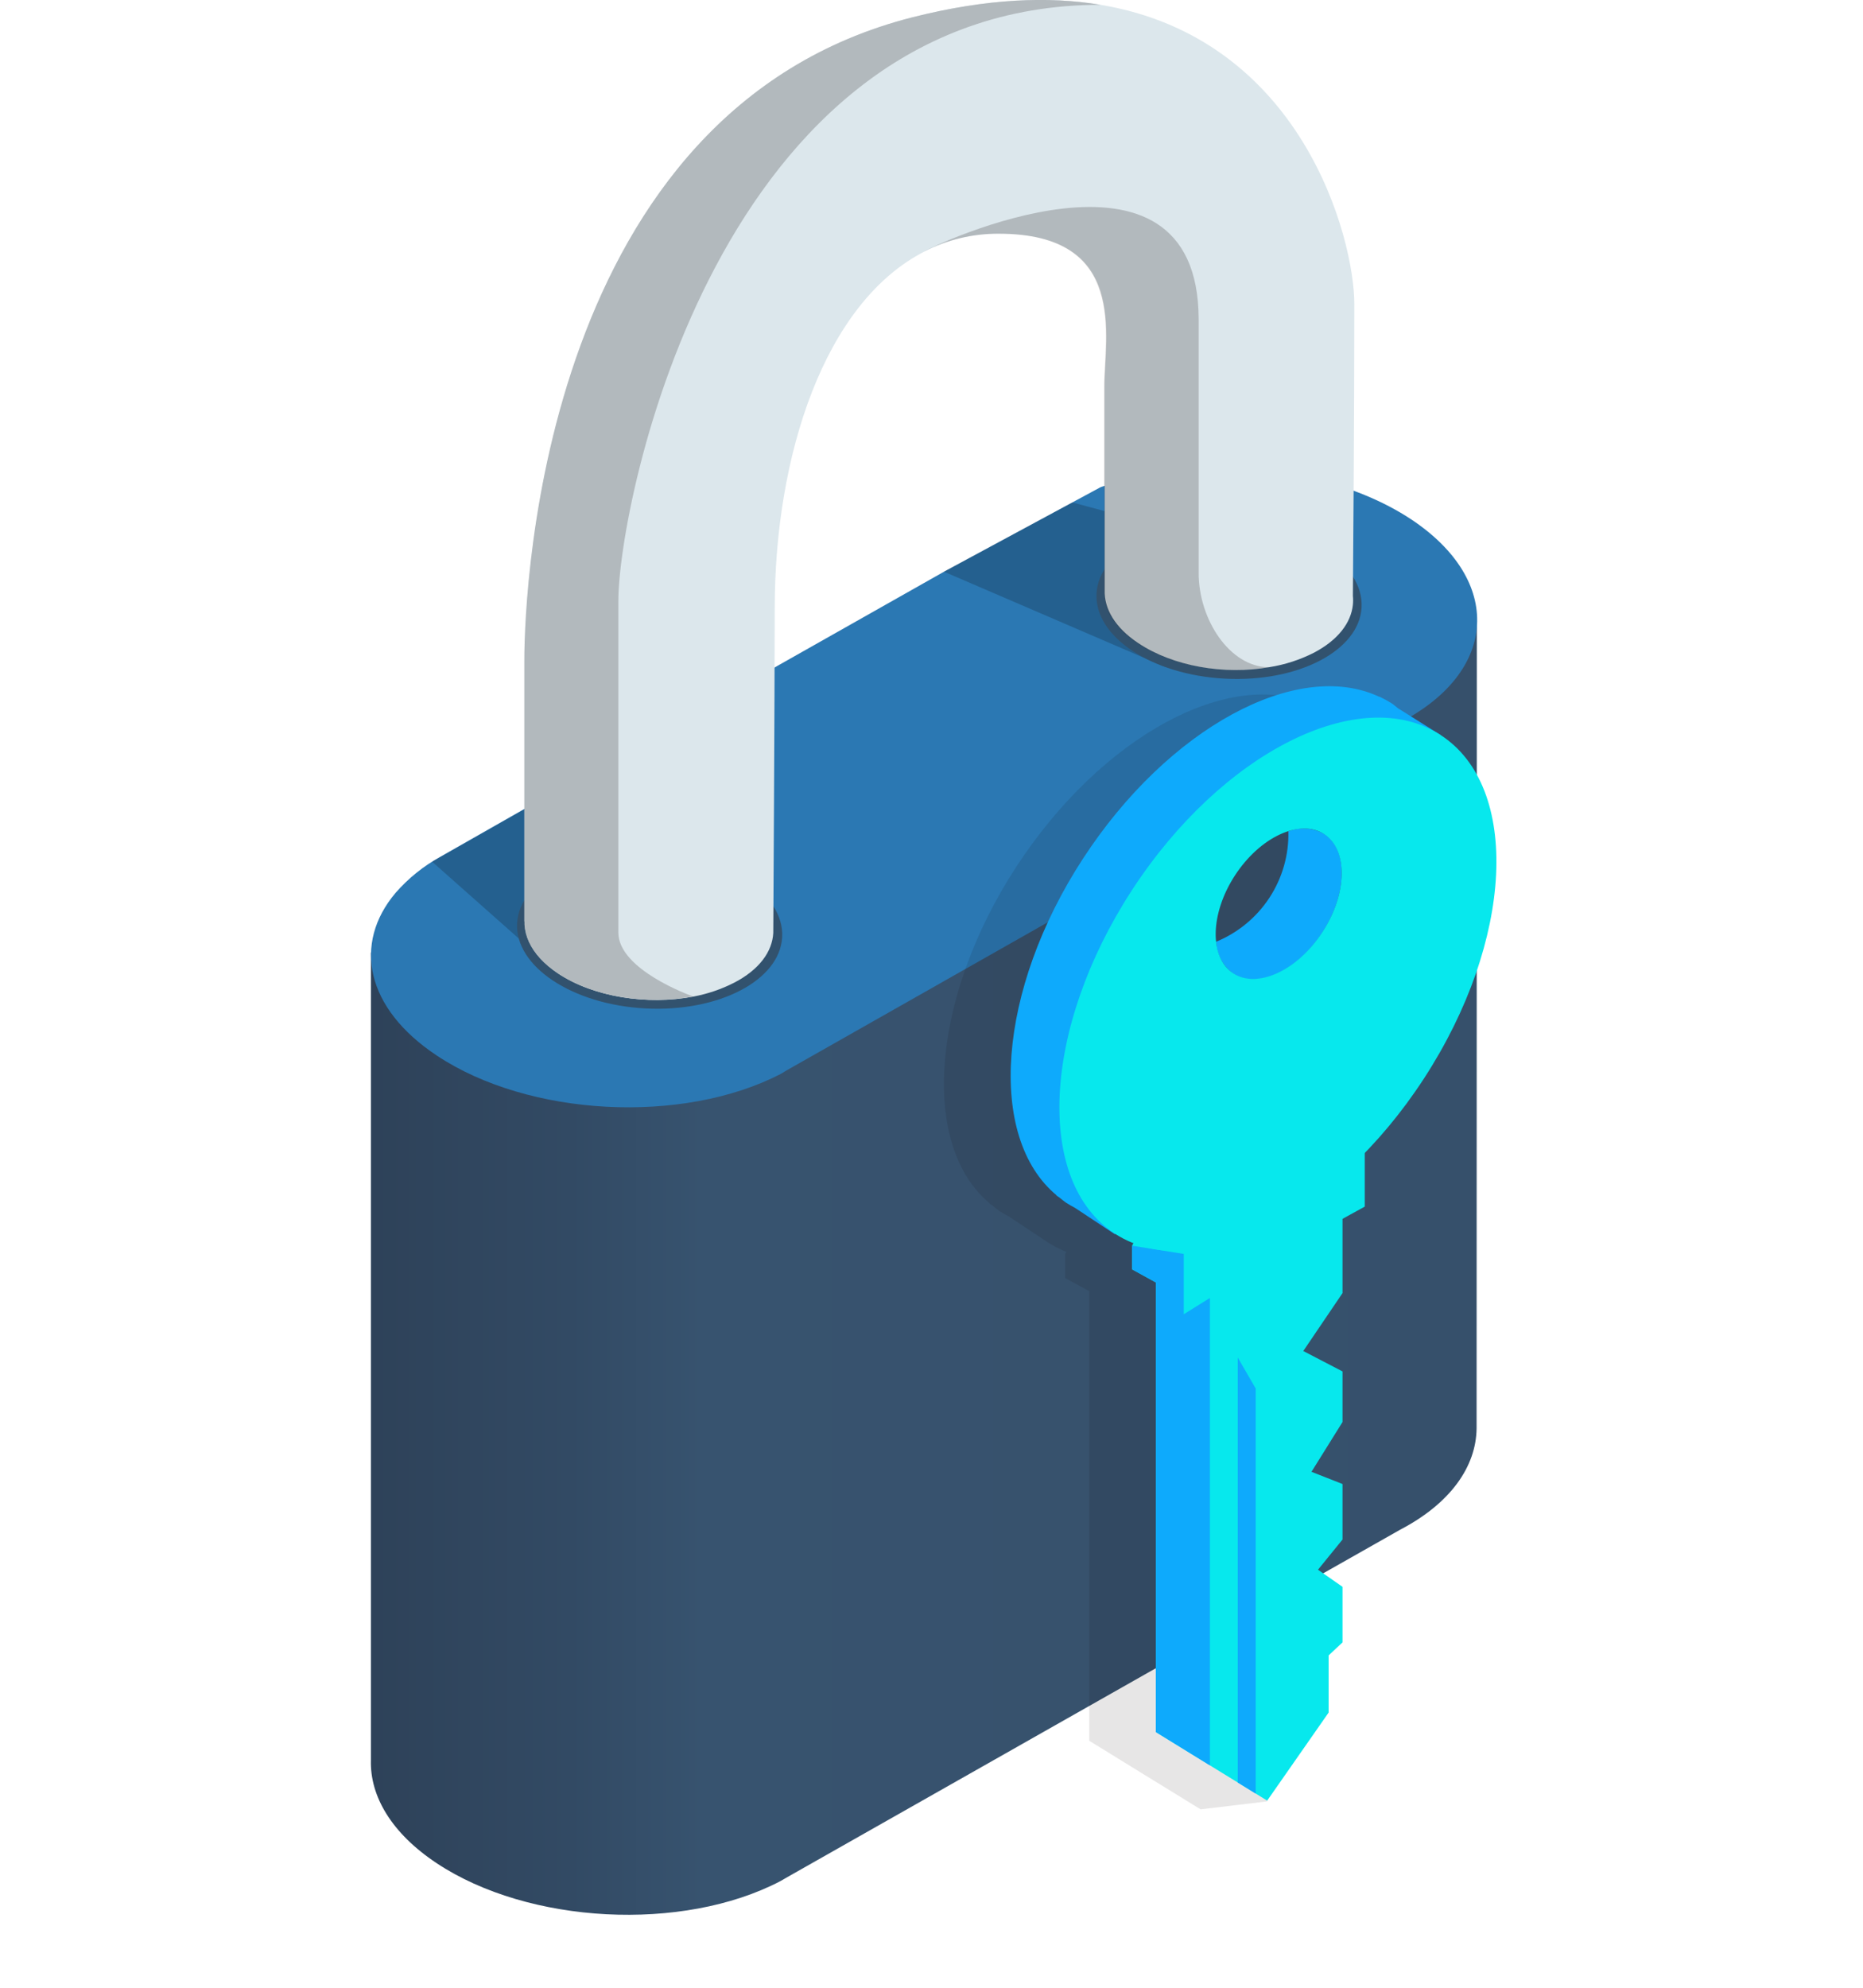 <svg width="75" height="80" viewBox="0 0 75 80" fill="none" xmlns="http://www.w3.org/2000/svg">
<g clip-path="url(#clip0_459_10967)">
<path d="M59.454 24.985L38.372 30.332L14.932 38.332V70.838C14.89 72.289 15.762 73.782 17.581 74.988C21.279 77.443 27.474 77.767 31.411 75.712C31.499 75.667 31.573 75.615 31.657 75.57L56.369 61.564C58.401 60.503 59.425 59.02 59.444 57.492L59.454 24.985Z" fill="url(#paint0_linear_459_10967)"/>
<path d="M56.382 29.067L31.676 43.074L31.431 43.222C27.477 45.268 21.282 44.943 17.584 42.482C14.722 40.584 14.196 37.978 15.927 35.932C16.438 35.348 17.048 34.857 17.729 34.481L21.121 32.551L21.495 32.339L24.893 30.419L37.984 23.02L44.302 19.61C44.35 19.591 44.398 19.575 44.447 19.562C45.676 19.15 46.957 18.912 48.252 18.857C51.314 18.693 54.535 19.398 56.812 20.903C60.513 23.361 60.323 27.015 56.382 29.067Z" fill="#2B78B3"/>
<path opacity="0.2" d="M51.928 22.582L46.928 26.851L37.997 23.007L43.172 20.221L51.928 22.582Z" fill="#0E0000"/>
<path opacity="0.2" d="M24.974 35.395L24.903 35.501L22.477 39.184L17.396 34.681L21.121 32.564V32.024L21.492 32.352L24.903 35.331L24.974 35.395Z" fill="#0E0000"/>
<path d="M31.488 37.717C31.579 35.979 29.265 34.444 26.319 34.29C23.372 34.136 20.909 35.42 20.818 37.159C20.726 38.897 23.04 40.432 25.986 40.586C28.933 40.74 31.396 39.456 31.488 37.717Z" fill="#32526E"/>
<path d="M54.814 24.445C54.906 22.707 52.592 21.172 49.645 21.018C46.699 20.863 44.236 22.148 44.144 23.887C44.052 25.625 46.367 27.16 49.313 27.314C52.259 27.468 54.722 26.184 54.814 24.445Z" fill="#32526E"/>
<path d="M54.464 23.982C54.476 24.1 54.476 24.22 54.464 24.339C54.389 25.066 53.869 25.757 52.897 26.269C52.332 26.556 51.725 26.753 51.098 26.851C49.292 27.173 47.222 26.819 45.827 25.886C44.887 25.265 44.444 24.496 44.47 23.747V15.57C44.47 13.549 45.458 9.406 40.223 9.406C39.182 9.4 38.155 9.644 37.228 10.117C33.175 12.179 31.188 18.355 31.188 24.487C31.188 27.99 31.13 37.547 31.13 37.547C31.091 38.303 30.562 39.03 29.554 39.551C29.039 39.814 28.488 40.001 27.92 40.108C26.075 40.462 23.911 40.133 22.48 39.184C21.331 38.422 20.917 37.434 21.221 36.537L21.121 36.466V26.6C21.121 23.483 21.954 4.442 36.76 0.692C39.719 -0.058 42.212 -0.158 44.302 0.193C52.432 1.547 54.522 9.599 54.522 12.243C54.522 16.609 54.476 22.463 54.464 23.982Z" fill="#DCE7EC"/>
<path d="M24.893 24.191V37.531C24.893 39.017 27.768 40.059 27.907 40.105C26.063 40.458 23.899 40.13 22.468 39.181C21.318 38.419 20.904 37.431 21.208 36.534L21.108 37.103V26.6C21.108 23.483 21.941 4.442 36.747 0.692C39.719 -0.058 42.212 -0.158 44.302 0.193C28.882 0.199 24.893 20.247 24.893 24.191Z" fill="#DCE7EC"/>
<path opacity="0.2" d="M24.893 37.531C24.893 39.017 27.768 40.059 27.907 40.105C26.063 40.458 23.899 40.13 22.468 39.181C21.557 38.58 21.108 37.83 21.108 37.103V26.6C21.108 23.483 21.941 4.442 36.747 0.692C39.719 -0.058 42.212 -0.158 44.302 0.193C28.882 0.199 24.893 20.247 24.893 24.191V37.531Z" fill="#0E0000"/>
<path opacity="0.2" d="M51.078 26.854C49.273 27.176 47.203 26.822 45.807 25.889C44.867 25.268 44.425 24.5 44.451 23.75V15.57C44.451 13.549 45.439 9.406 40.203 9.406C39.162 9.4 38.135 9.644 37.209 10.117C37.474 9.934 48.255 4.78 48.255 12.861V23.058C48.252 24.924 49.502 26.845 51.078 26.854Z" fill="#0E0000"/>
<path opacity="0.1" d="M55.3 29.91L53.589 28.836C53.505 28.771 53.424 28.698 53.333 28.636C53.178 28.538 53.016 28.45 52.849 28.373H52.833C49.541 26.832 44.344 29.618 40.908 34.893C37.471 40.169 37.032 46.104 39.852 48.439H39.832L39.968 48.529C40.058 48.6 40.142 48.677 40.239 48.742C40.336 48.806 40.472 48.883 40.591 48.944L42.206 50.016C42.435 50.161 42.677 50.284 42.93 50.382L42.881 50.472V51.438L43.85 51.965V70.06L46.027 71.401L47.148 72.09L47.41 72.251L48.333 72.82L51.021 72.498L50.808 66.985L51.366 66.46V64.196L50.378 63.507L51.366 62.291V60.059L50.116 59.566L51.366 57.562V55.526L49.764 54.706L51.344 52.374V49.385L52.238 48.893V46.751C53.128 45.831 53.926 44.828 54.622 43.756C58.249 38.207 58.55 32.008 55.3 29.91ZM48.408 36.457C47.913 37.269 47.161 37.895 46.27 38.236C46.217 37.286 46.484 36.347 47.029 35.566C47.82 34.346 48.986 33.635 49.919 33.684C49.664 33.673 49.409 33.709 49.167 33.79C49.219 34.738 48.952 35.677 48.408 36.457ZM46.27 38.236C46.294 38.489 46.365 38.735 46.479 38.962C46.365 38.735 46.294 38.489 46.27 38.236ZM46.492 38.992C46.545 39.087 46.608 39.176 46.68 39.258C46.608 39.176 46.545 39.087 46.492 38.992ZM46.961 39.506C46.871 39.446 46.788 39.376 46.715 39.297C46.788 39.376 46.871 39.446 46.961 39.506ZM49.952 33.684C50.061 33.692 50.169 33.713 50.275 33.745C50.169 33.713 50.061 33.692 49.952 33.684ZM50.323 33.761C50.425 33.796 50.523 33.842 50.614 33.899C50.523 33.842 50.425 33.796 50.323 33.761Z" fill="#0E0000"/>
<path d="M45.575 50.135V51.087L46.531 51.614V69.709L51.014 72.469L53.488 68.924V66.624L54.047 66.1V63.864L53.059 63.176L54.047 61.96V59.727L52.797 59.235L54.047 57.231V55.195L52.467 54.374L54.047 52.042V49.054L54.942 48.562V45.901L48.908 43.698L45.575 50.135Z" fill="#07E8ED"/>
<path d="M45.575 50.135L47.655 50.466V52.895L48.708 52.239V71.051L46.531 69.709V51.614L45.575 51.087V50.135Z" fill="#0EAAFC"/>
<path d="M49.829 54.635V71.739L50.552 72.186V55.883L49.829 54.635Z" fill="#0EAAFC"/>
<path d="M53.317 33.568C53.099 33.442 52.856 33.366 52.605 33.347C52.354 33.327 52.102 33.364 51.867 33.455C51.891 34.402 51.625 35.334 51.106 36.128C50.587 36.921 49.839 37.54 48.96 37.901C48.97 38.154 49.037 38.401 49.157 38.624C49.276 38.847 49.446 39.04 49.651 39.188C50.62 39.831 52.235 39.072 53.24 37.521C54.244 35.971 54.286 34.195 53.317 33.568Z" fill="#0EAAFC"/>
<path d="M57.416 29.794L57.991 29.579L56.279 28.505C56.192 28.44 56.114 28.363 56.024 28.305C55.868 28.207 55.706 28.119 55.539 28.041H55.52C52.225 26.5 47.031 29.286 43.595 34.562C40.158 39.838 39.719 45.773 42.538 48.108H42.519L42.652 48.198C42.745 48.269 42.829 48.346 42.926 48.41C43.023 48.475 43.159 48.549 43.278 48.613L44.893 49.681L44.935 49.083C48.165 49.376 52.403 46.683 55.349 42.16C58.294 37.637 59.053 32.593 57.416 29.794ZM49.477 42.417C49.392 42.353 46.398 38.332 46.398 38.332L51.444 31.628L54.157 31.93L56.095 38.091C56.095 38.091 49.56 42.482 49.477 42.417Z" fill="#0EAAFC"/>
<path d="M57.991 29.579C54.745 27.478 49.183 30.277 45.568 35.829C41.954 41.382 41.654 47.577 44.9 49.662C48.146 51.746 53.708 48.961 57.322 43.411C60.936 37.862 61.237 31.676 57.991 29.579ZM53.239 37.509C52.232 39.059 50.623 39.805 49.651 39.175C48.679 38.544 48.708 36.782 49.715 35.234C50.723 33.687 52.332 32.937 53.304 33.568C54.276 34.198 54.247 35.961 53.239 37.509Z" fill="#07E8ED"/>
</g>
<defs>
<linearGradient id="paint0_linear_459_10967" x1="14.932" y1="51.026" x2="59.467" y2="51.026" gradientUnits="userSpaceOnUse">
<stop stop-color="#2E4259"/>
<stop offset="0.18" stop-color="#324A64"/>
<stop offset="0.3" stop-color="#37536F"/>
<stop offset="1" stop-color="#36506B"/>
</linearGradient>
<clipPath id="clip0_459_10967">
<rect width="74.615" height="80" fill="white"/>
</clipPath>
</defs>
</svg>
